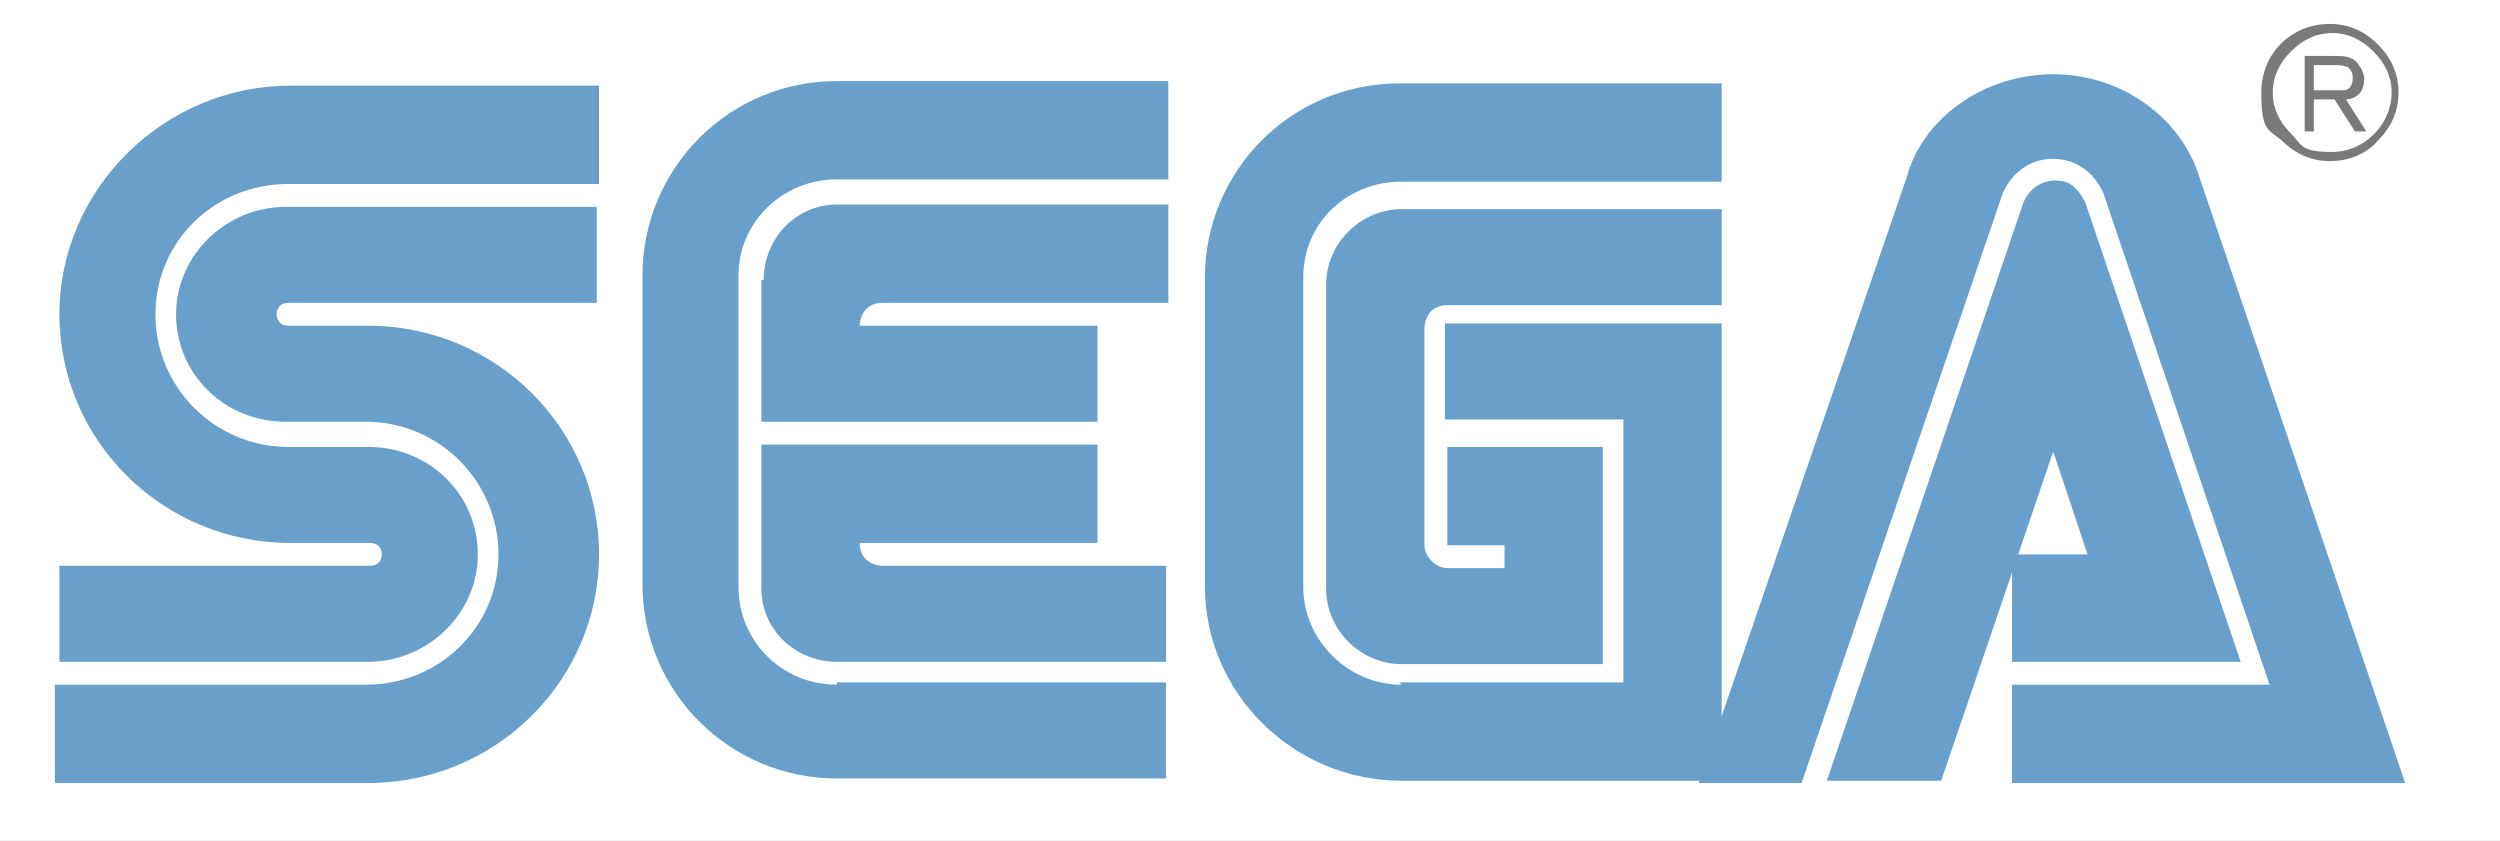 <svg width="113" height="38" viewBox="0 0 113 38" fill="none" xmlns="http://www.w3.org/2000/svg">
<rect width="113" height="38" fill="#1E1E1E"/>
<g clip-path="url(#clip0_571_2)">
<rect width="1920" height="11125" transform="translate(-547 -661)" fill="white"/>
<mask id="path-1-inside-1_571_2" fill="white">
<path d="M-546.824 -21H1373.18V61H-546.824V-21Z"/>
</mask>
<path d="M-546.824 -21H1373.18V61H-546.824V-21Z" fill="white"/>
<path d="M1373.18 61V60H-546.824V61V62H1373.18V61Z" fill="#E4E4E4" mask="url(#path-1-inside-1_571_2)"/>
<g style="mix-blend-mode:luminosity" opacity="0.6">
<path d="M55.29 34.772C57.357 36.736 60.147 37.976 63.248 37.976H112.234L101.693 6.456C100.246 3.148 96.835 0.771 92.805 0.771C88.774 0.771 85.26 3.148 83.917 6.559L80.403 16.79V1.288H63.248C60.147 1.288 57.357 2.528 55.29 4.492V1.288H37.825C34.518 1.288 31.624 2.632 29.557 4.905V1.288H13.022C5.891 1.288 0 6.869 0 14.207C0 17.617 1.447 20.717 3.72 22.991H0V37.976H16.639C21.289 37.976 25.94 35.186 27.593 31.775C29.454 35.392 33.381 37.976 37.825 37.976H55.29V34.772Z" fill="white"/>
<path d="M2.584 35.392H16.639C22.426 35.392 27.077 30.741 27.077 25.057C27.077 19.373 22.426 14.723 16.639 14.723H13.022C12.712 14.723 12.505 14.516 12.505 14.206C12.505 13.896 12.712 13.689 13.022 13.689H26.974V9.349H12.918C10.231 9.349 7.958 11.519 7.958 14.206C7.958 16.893 10.128 19.063 12.918 19.063H16.535C19.843 19.063 22.53 21.75 22.53 25.057C22.53 28.364 19.843 30.948 16.535 30.948H2.48V35.392H2.584Z" fill="#0461A9"/>
<path d="M2.582 29.915H16.637C19.324 29.915 21.598 27.745 21.598 25.058C21.598 22.371 19.427 20.2 16.637 20.2H13.02C9.713 20.2 7.026 17.513 7.026 14.206C7.026 10.899 9.713 8.316 13.02 8.316H27.075V3.872H13.123C7.439 3.872 2.685 8.522 2.685 14.206C2.685 19.89 7.336 24.541 13.123 24.541H16.74C17.05 24.541 17.257 24.748 17.257 25.058C17.257 25.368 17.05 25.574 16.74 25.574H2.685V29.915H2.582ZM37.823 30.948C35.343 30.948 33.379 28.985 33.379 26.505V12.45C33.379 10.072 35.343 8.109 37.823 8.109H52.808V3.665H37.823C32.966 3.665 29.039 7.592 29.039 12.45V26.401C29.039 31.258 32.966 35.186 37.823 35.186H52.705V30.845H37.823V30.948Z" fill="#0461A9"/>
<path d="M34.517 12.656C34.517 10.796 35.964 9.246 37.825 9.246H52.81V13.69H39.891C38.858 13.69 38.858 14.723 38.858 14.723H49.606V19.064H34.414V12.656H34.517ZM37.825 29.915C35.964 29.915 34.414 28.468 34.414 26.608V20.097H49.606V24.541H38.858C38.858 25.575 39.891 25.575 39.891 25.575H52.706V29.915H37.825ZM63.351 30.949C60.974 30.949 58.907 28.985 58.907 26.505V12.553C58.907 10.073 60.871 8.212 63.351 8.212H77.819V3.769H63.248C58.39 3.769 54.463 7.696 54.463 12.553V26.505C54.463 31.362 58.494 35.289 63.351 35.289H77.819V14.62H65.314V18.96H73.376V30.845H63.248L63.351 30.949Z" fill="#0461A9"/>
<path d="M59.941 26.609C59.941 28.469 61.492 30.019 63.352 30.019H72.446V20.201H65.419V24.645H68.002V25.679H65.419C64.902 25.679 64.385 25.162 64.385 24.645V14.828C64.385 14.828 64.385 13.794 65.419 13.794H77.82V9.454H63.352C61.492 9.454 59.941 11.004 59.941 12.864V26.816M91.462 9.143C91.772 8.42 92.495 8.007 93.322 8.213C93.736 8.317 94.046 8.73 94.252 9.143L101.28 29.916H90.945V25.059H94.356L92.805 20.408L87.742 35.29H82.574L91.462 9.143Z" fill="#0461A9"/>
<path d="M102.618 30.949H90.94V35.393H108.715L99.414 8.006C98.587 5.319 95.9 3.355 92.8 3.355C89.7 3.355 86.909 5.319 86.186 8.006L76.781 35.393H81.432L90.526 8.729C90.94 7.799 91.766 7.179 92.8 7.179C93.833 7.179 94.66 7.799 95.073 8.729L102.618 31.052V30.949Z" fill="#0461A9"/>
<path d="M105.311 7.282C106.138 7.282 106.965 6.972 107.482 6.352C108.102 5.732 108.412 5.008 108.412 4.181C108.412 3.355 108.102 2.631 107.482 2.011C106.862 1.391 106.138 1.081 105.311 1.081C103.554 1.081 102.211 2.425 102.211 4.181C102.211 5.938 102.521 5.835 103.141 6.352C103.761 6.972 104.485 7.282 105.311 7.282ZM102.728 4.181C102.728 3.458 103.038 2.838 103.554 2.321C104.071 1.804 104.691 1.494 105.415 1.494C106.138 1.494 106.758 1.804 107.275 2.321C107.792 2.838 108.102 3.458 108.102 4.181C108.102 5.628 106.862 6.868 105.415 6.868C103.968 6.868 104.071 6.558 103.554 6.042C103.038 5.525 102.728 4.905 102.728 4.181Z" fill="#231F20"/>
<path d="M104.585 4.493V5.941H104.172V2.529H105.412C105.929 2.529 106.136 2.529 106.446 2.736C106.653 2.943 106.86 3.253 106.86 3.563C106.86 4.39 106.239 4.493 106.033 4.493L106.963 5.941H106.446L105.516 4.493H104.585ZM104.585 4.08H105.516C105.619 4.08 105.826 4.08 105.929 4.08C106.239 4.08 106.343 3.77 106.343 3.563C106.343 3.356 106.343 3.253 106.136 3.046C105.929 2.943 105.723 2.943 105.516 2.943H104.585V4.183V4.08Z" fill="#231F20"/>
</g>
</g>
<defs>
<clipPath id="clip0_571_2">
<rect width="1920" height="11125" fill="white" transform="translate(-547 -661)"/>
</clipPath>
</defs>
</svg>
